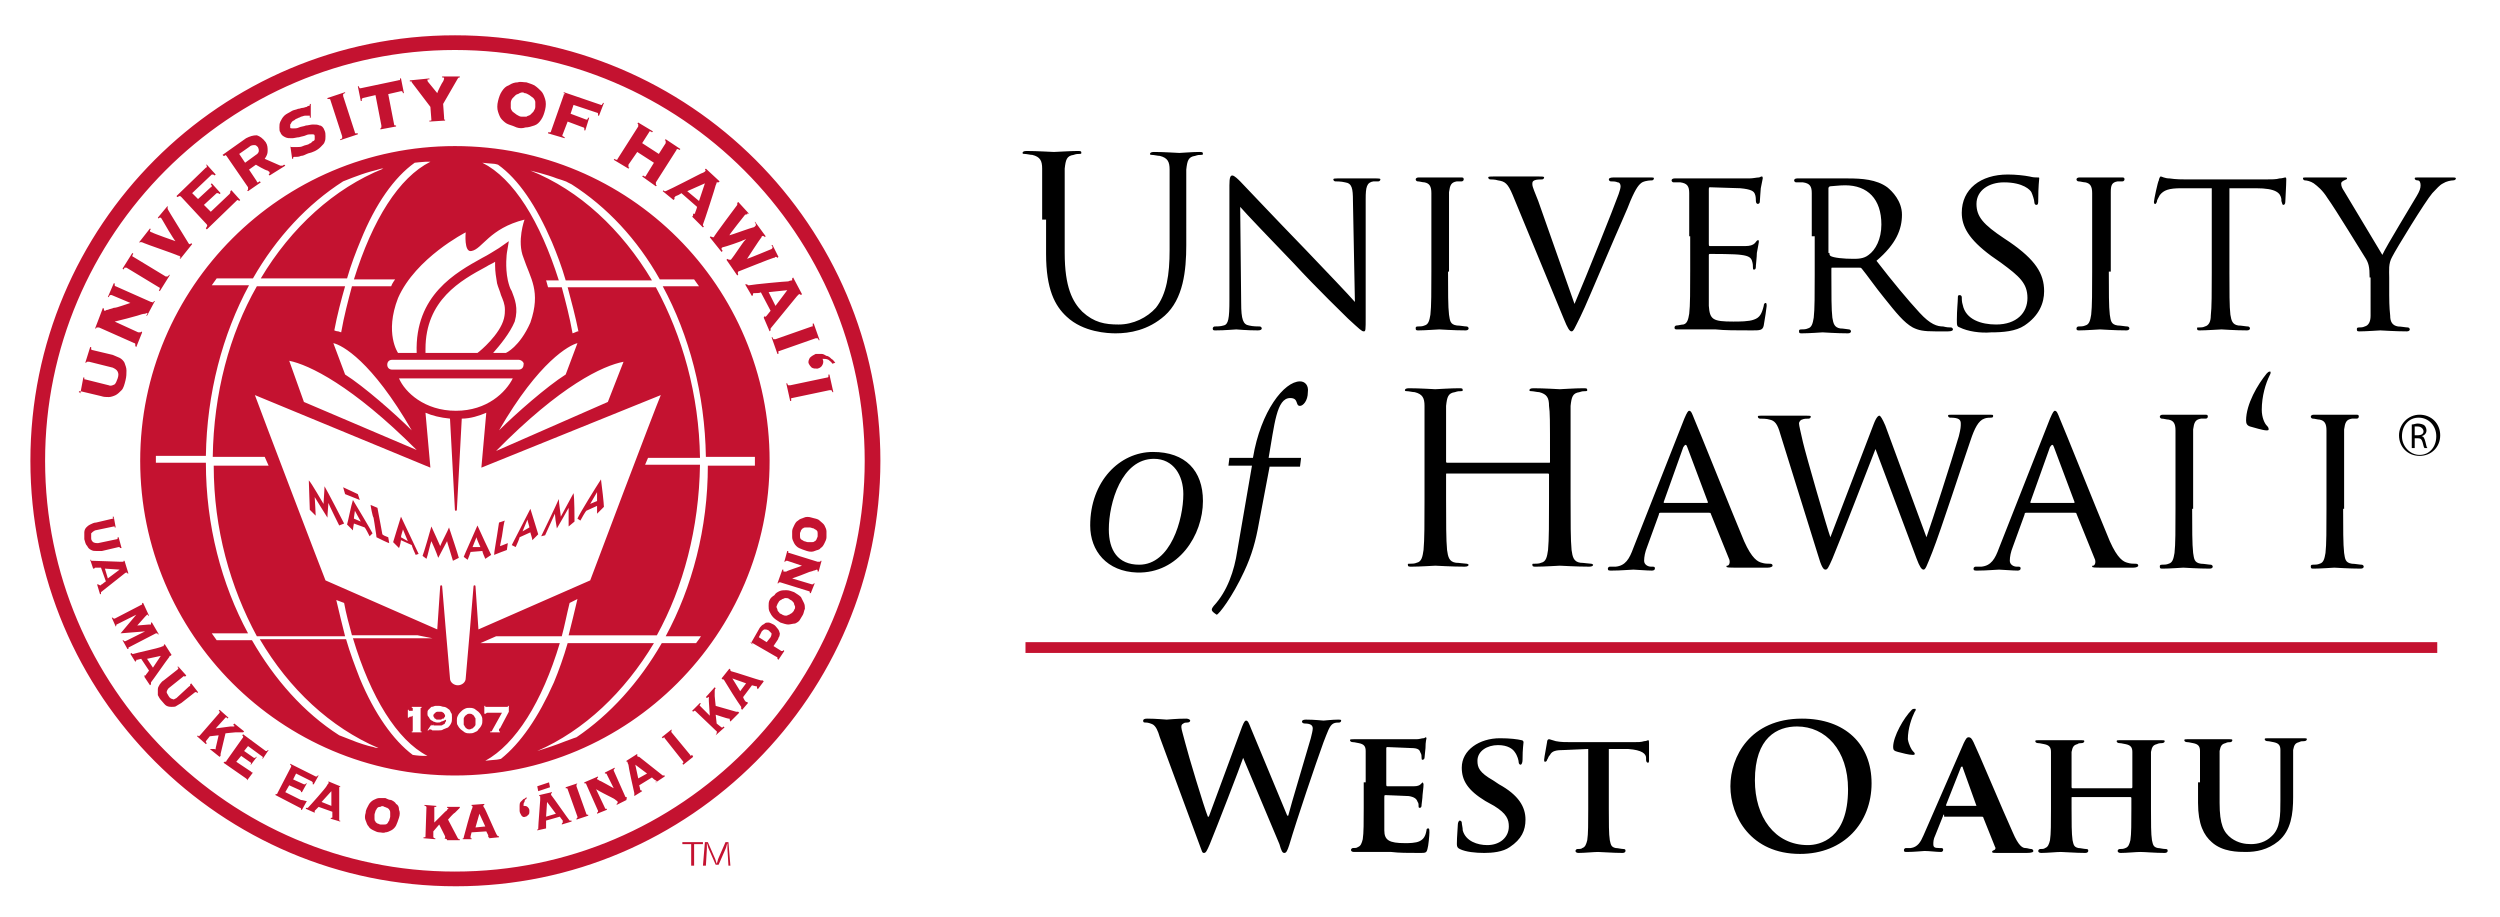 <svg id="Layer_1" xmlns="http://www.w3.org/2000/svg" viewBox="0 0 255 93.5">
  <style>
    .st0{fill:#c41230}
  </style>
  <path class="st0" d="M78.5 47c0 17.7-14.4 32.1-32.1 32.1-17.7 0-32.1-14.4-32.1-32.1 0-17.7 14.4-32.1 32.1-32.1 17.8 0 32.1 14.3 32.1 32.1M46.4 3.6C70.3 3.6 89.8 23 89.8 47c0 23.9-19.4 43.4-43.3 43.4-24 0-43.4-19.5-43.4-43.4 0-24 19.4-43.4 43.3-43.4zm0 85.3c23.1 0 41.8-18.8 41.8-41.9 0-23.1-18.8-41.9-41.8-41.9S4.6 23.9 4.6 47c0 23.1 18.8 41.9 41.8 41.9zm-38.2-49l2.1.5c.3.1.5.1.8.1.2 0 .5-.1.7-.2.2-.1.4-.3.6-.5.2-.2.3-.6.4-1 .1-.4.1-.7.1-1 0-.3-.1-.5-.2-.8-.1-.2-.3-.4-.5-.5-.2-.1-.5-.2-.7-.3l-2.1-.5c-.1 0-.1-.1-.1-.1v-.2h-.1L8.7 37h.1s0-.1.1-.1h.2l2.4.6c.2.1.4.2.5.4.1.2.1.4 0 .7-.1.3-.2.5-.3.6-.2.1-.4.2-.6.1l-2.4-.6c-.1 0-.1 0-.1-.1v-.1h-.1l-.3 1.6h.1c-.3-.1-.3-.1-.2-.2h.1zm7.2-9.1l-3.6-1.6c-.1 0-.1-.1-.1-.1v-.2h-.1l-.6 1.4h.1c0-.1.1-.1.1-.2h.2l1.9.8-.9.3c-.3.1-.6.2-.8.2-.2.1-.4.1-.6.2-.2 0-.2.1-.3.1-.1 0-.1-.1-.1-.1v-.1l-.1-.1-.8 2.1h.1c0-.1.1-.1.1-.1h.2l3.6 1.6c.1 0 .1.1.1.1v.2l.1.1.6-1.5-.1-.1c0 .1-.1.1-.1.1h-.2l-2.4-1.1 1.2-.3c.4-.1.7-.2 1.1-.3.3-.1.6-.2.8-.2.2-.1.3-.1.4 0-.2-.1-.2 0-.2 0 0 .1 0 .1-.1.2h.1l.8-1.5h-.1c0 .1-.1.1-.1.2 0-.1-.1-.1-.2-.1zm-1.2-6.1c.1.1.1 0 .1 0h.1s.1 0 .3.1c.2.1 3.1 1.1 3.3 1.2.2.1.3.1.3.1l.1.1c0 .1 0 .1-.1.1l.1.1 1.2-1.5-.1-.1-.1.1h-.1s-.1-.1-.2-.3c-.1-.2-2-3.2-2-3.3v-.1-.2l-1 1.2.1.1s0-.1.1-.1h.1s.1.1.2.3c.1.2 1.1 1.9 1.3 2.1 0 0-2.3-.8-2.4-.9-.1 0-.2-.1-.2-.1v-.1c0-.1.1-.1.1-.1l-.1-.1-1.1 1.4zm9.2-4.9l-1.9 1.8-.7-.7 1.3-1.2h.1s.1 0 .2.1l.1-.1-.9-1-.1.1c.1.1.1.1.1.2 0 0 0 .1-.1.1l-1.3 1.2-.6-.6 2-1.9h.1s.1 0 .2.1l.1-.1-.9-1H21c.1.1.1.1.1.2 0 0 0 .1-.1.1L18 20l.1.1c.1 0 .1-.1.2-.1s.1 0 .2.1l2.6 2.8c0 .1.1.1 0 .2 0 .1-.1.1-.1.2l.1.1 3-2.9.1-.1s.1 0 .2.1l.1-.1-.9-1-.1.1c0 .1 0 .2-.1.3zm-.3-3.9l2.2 3.2v.2s0 .1-.1.1l.1.1 1.3-.9-.1-.1c-.1 0-.1.1-.2.1s-.1 0-.1-.1l-.8-1.2.7-.5s1 .6 1.2.6c.1.1.2.1.2.2v.1l-.1.1.1.1 1.6-1-.1-.1c-.1 0-.1.1-.2.1h-.2l-1.6-.7c.2-.3.3-.5.3-.8 0-.3 0-.6-.2-.9-.3-.4-.6-.6-.9-.7-.4 0-.7.1-1.1.3l-2.4 1.7.1.1h.1c.1-.1.1-.1.2 0zm1.9.7l-.6-.9 1-.7c.2-.2.4-.2.6-.2.1 0 .2.1.3.2.1.2.1.3.1.4 0 .1-.1.3-.3.4l-1.1.8zm4.6-1.8l.2 1.4h.1v-.1s0-.1.1-.1h.2c.1 0 .3 0 .5-.1.2 0 .4-.1.6-.2.2-.1.4-.1.6-.2.3-.1.6-.3.8-.5.2-.2.4-.4.4-.5.1-.2.1-.4.1-.6 0-.2 0-.4-.1-.6-.1-.3-.3-.5-.5-.5-.2-.1-.4-.1-.7-.1-.2 0-.5.1-.7.1-.2.1-.5.1-.7.2-.2.1-.4.1-.6.1-.2 0-.3 0-.3-.1v-.3c.1-.1.1-.2.2-.3.1-.1.2-.1.3-.2.1-.1.2-.1.2-.1.1-.1.3-.1.4-.2.1 0 .3-.1.4-.1h.5v.2h.1v-1.4h-.1v.1s0 .1-.1.1-.1 0-.2.1c-.1 0-.3.1-.4.1-.2 0-.3.1-.5.1-.2.1-.4.1-.6.2-.3.2-.6.3-.8.5-.2.2-.3.4-.4.6-.1.2-.1.4-.1.6 0 .2 0 .4.1.5.1.3.3.4.5.5.2.1.4.1.7.1.2 0 .5-.1.7-.1.3-.1.5-.1.7-.2.2-.1.4-.1.6-.1.2 0 .3 0 .3.2v.3c0 .1-.1.2-.2.2l-.2.2c-.1 0-.2.1-.2.1-.2.1-.4.1-.6.2-.2.1-.4.1-.6.1h-.5c-.1 0-.2 0-.2-.1v-.1zm11-6.6l-3.8.8h-.1s-.1-.1-.1-.2h-.1l.3 1.5h.1v-.2l.1-.1 1.3-.3.6 3.1v.2l-.1.1v.1l1.6-.3v-.1h-.1c-.1 0-.1-.1-.1-.1l-.6-3.1 1.3-.3h.1s.1.1.1.2h.1L40.9 8h-.1v.2c-.1-.1-.1 0-.2 0zm4.7 3.8l-.1-1.4L46.7 8l.1-.1h.1v-.1h-1.8v.1h.1s.1 0 .1.1c0 0 0 .1-.1.3-.1.1-.6 1.1-.6 1.2-.1-.1-.8-1-.9-1.1-.1-.1-.1-.2-.1-.2 0-.1 0-.1.1-.1h.1V8l-2 .2v.1h.1c.1 0 .1 0 .1.1l1.9 2.5.1 1.3c0 .1 0 .1-.1.1h-.1v.1l1.6-.1v-.1h-.1V12zm8.4-3.6c-.3 0-.6-.1-.9 0-.3 0-.6.1-.9.3-.3.1-.5.3-.7.6-.2.3-.3.6-.4 1-.1.4-.1.8 0 1.1.1.3.2.6.4.8.2.2.4.4.7.5.3.1.6.2.8.3.3.1.6.1.9 0 .3 0 .6-.1.9-.2.3-.1.5-.3.7-.6.2-.3.3-.6.4-1 .1-.4.1-.8 0-1.1-.1-.3-.2-.6-.4-.8-.2-.2-.4-.4-.7-.6-.2-.1-.5-.2-.8-.3zm-.2 1.1c.2 0 .3.1.5.2.1.1.3.2.4.3.1.1.2.3.2.4v.5c0 .2-.1.3-.2.5l-.3.3c-.1.1-.3.1-.4.2h-.5c-.2 0-.3-.1-.5-.2-.1-.1-.3-.2-.4-.3-.1-.1-.2-.3-.2-.4v-.5c0-.2.1-.4.2-.5l.3-.3c.1-.1.3-.1.4-.2.2-.1.4-.1.5 0zm4 .2l-1.3 3.7c0 .1-.1.1-.1.1h-.2v.1l1.7.5V14c-.1 0-.1-.1-.2-.1 0 0-.1-.1 0-.2l.5-1.3 1.6.6s.1 0 .1.1v.2h.1l.4-1.3H60c0 .1-.1.1-.1.2h-.1l-1.6-.6.3-.9 2.4.8s.1 0 .1.1v.2h.1l.5-1.3h-.1c0 .1-.1.1-.1.2h-.1l-3.8-1.3v.1c.1 0 .1.1.2.1-.2 0-.2 0-.2.1zm7.5 5.8l1.7 1.1-.8 1.3c0 .1-.1.1-.1.1-.1 0-.1 0-.2-.1l-.1.1 1.4 1 .1-.1c-.1 0-.1-.1-.1-.1v-.2l2.1-3.3c0-.1.1-.1.1-.1s.1 0 .2.1l.1-.1-1.5-1-.1.1c.1 0 .1.1.1.1v.2l-.7 1.1-1.7-1.1.7-1.1c0-.1.1-.1.1-.1.1 0 .1 0 .2.1l.1-.1-1.5-.9-.1.1c.1 0 .1.1.1.1v.2L63 16.2c0 .1-.1.1-.1.1-.1 0-.1 0-.2-.1l-.1.1 1.5.9.1-.1c-.1 0-.1-.1-.1-.1v-.2l.9-1.3zm5.6 6.6l1.1 1.1.1-.1-.1-.1v-.1c.1-.2 1.3-3.9 1.3-4 .1-.2.1-.3.1-.3h.2l.1-.1-1.4-1.3-.1.1c.1.1.1.1 0 .2 0 0-.1.1-.4.2-.2.1-3.1 1.6-3.6 1.8h-.1s-.1 0-.1-.1l-.1.1 1.1.9.1-.1v-.1-.1s.1 0 .1-.1c.1 0 .5-.2.6-.3l1.6 1.4c0 .1-.2.6-.2.6 0 .1 0 .1-.1.1h-.1c0 .2 0 .2-.1.3zm.7-1.6l-1.2-1 1.8-.8-.6 1.8zm6.6 11.9l.6 1.4.1-.1v-.1-.1c.1-.1 2.6-3.2 2.7-3.3l.2-.2c.1 0 .1 0 .2.1l.1-.1-.9-1.7-.1.1v.2s-.2 0-.4.1c-.3 0-3.5.3-4 .4h-.1l-.1-.1H76l.7 1.2.1-.1V30s0-.1.1-.1h.1c.1 0 .6 0 .6-.1l1 1.9-.4.5-.1.1H78v-.1l-.1.2zm1.2-1.2l-.7-1.4 1.9-.2-1.2 1.6zm-2.7-9.4l-1.1-1.2-.1.1v.2s-2.4 3.2-2.4 3.3c-.1 0-.2 0-.3-.1l-.1.1 1.2 1.5.1-.1c0-.1-.1-.1-.1-.2v-.1s.1-.1.2-.1 1.9-.6 2-.7c.1 0 .2-.1.3-.1l-.2.2c-.1.1-1.1 1.6-1.2 1.7-.1.1-.1.2-.2.2s-.2 0-.3-.1l-.1.1 1.1 1.6.1-.1c-.1-.2 0-.3 0-.3s3.5-1.4 3.6-1.4c.1 0 .1 0 .2-.1.1 0 .1 0 .2.1l.1-.1-.6-1.2h-.1c0 .1.1.1.1.2s0 .1-.1.2c0 0-2.4 1-2.5 1 0 0 1.3-2 1.4-2.1.1-.1.1-.2.1-.2.1 0 .1-.1.2 0 .1 0 .1.1.1.1l.1-.1-1.1-1.5v.1s.1.1.1.2 0 .1-.1.2c0 0-.1.1-.2.1s-2.3.8-2.4.8c0-.1 1.6-2.1 1.6-2.1.1 0 .1-.1.2 0 0-.2.1-.1.2-.1zm7.2 12.9L83 33h-.1v.2c0 .1 0 .1-.1.1l-3.7 1.3h-.2s-.1-.1-.1-.2h-.1l.6 1.7h.1v-.2c0-.1 0-.1.1-.1l3.7-1.3h.2s.1.1.1.2h.1zM35.2 9.4l-1.8.6v.1h.2s.1 0 .1.1l1.2 3.7v.2s-.1.1-.2.1v.1l1.8-.6v-.1h-.2c-.1 0-.1 0-.1-.1L35 9.8v-.2s.1-.1.2-.1v-.1zM13.5 25.8l-1 1.6.1.1c0-.1.1-.1.1-.2h.2l3.3 2c.1 0 .1.1.1.1 0 .1 0 .1-.1.2l.1.1 1-1.6V28l-.2.2h-.2l-3.3-2c-.1 0-.1-.1-.1-.1 0-.1 0-.1.1-.2l-.1-.1zM85 40l-.4-1.8h-.1v.2c0 .1-.1.1-.1.1l-3.8.8h-.2s-.1-.1-.1-.2h-.1l.4 1.8h.1v-.2c0-.1 0-.1.1-.1l3.8-.8h.2s.1.1.1.2h.1zm-.1-2.9l.3-.1c-.1-.1-.2-.3-.4-.4-.1-.1-.3-.3-.5-.3-.2-.1-.3-.2-.5-.2h-.6c-.2.1-.4.2-.6.4-.1.2-.2.4-.1.6.1.2.2.3.3.4.2.1.3.1.6.1.3-.1.4-.2.5-.4.1-.2.1-.4 0-.6.2 0 .4 0 .6.1.1.1.3.2.4.4zM54.8 80.4L56 80m-1.2.2l.1.5 1.2-.4-.1-.5-1.2.4zm19.7-6.6l.9-.9-.1-.1h-.1-.1L73 72c0-.1-.1-.8-.1-1v-.5c0-.1 0-.2.1-.3l-.1-.1-.9 1 .1.1s.1 0 .1-.1h.1v.4c0 .1.1 1.4.1 1.5l-1-1s-.1-.1 0-.1c0 0 0-.1.1-.1l-.1-.1-.8.8.1.1.1-.1h.1l2.2 2.1s.1.1 0 .1v.1l-.1.2.9-.8-.1-.1-.1.1h-.1l-.5-.4-.1-.9s1.2.4 1.3.4h.1s.1.1 0 .1c.1 0 0 .1.1.2zM57.3 84.1l1-.3v-.1h-.1-.1c-.1-.1-1.7-2.4-1.8-2.5-.1-.1-.1-.2-.1-.2s0-.1.1-.1v-.1l-1.3.3v.1c.1 0 .1 0 .1.1v.3c0 .2-.2 2.5-.2 2.9v.1h-.1v.1l.9-.2v-.1-.1-.1-.5l1.4-.4s.2.3.3.4v.2c-.1.1-.1.1-.1.2zm-.6-1.1l-1 .3.1-1.5.9 1.2zm10.2-3.2l.9-.6v-.1h-.1-.1c-.1-.1-2.3-1.8-2.4-1.9-.2 0-.2-.1-.2-.1v-.2l-1.1.7v.1h.1s0 .1.1.3c0 .2.5 2.5.6 2.9V81.2l.8-.5-.1-.1h-.1v-.1l-.1-.4 1.3-.8s.3.3.4.3l.1.1v.1c-.1-.1-.2-.1-.1 0zm-.9-.9l-.9.5-.3-1.4 1.2.9zm11.3-8.6l.6-.8-.1-.1h-.1-.1c-.1 0-2.8-.9-2.9-.9-.1 0-.2-.1-.2-.1v-.1l-.1-.1-.8 1 .1.1h.1s.1.1.2.3c.1.2 1.3 2.1 1.6 2.5v.2l.1.1.6-.7-.1-.1h-.1l-.1-.1s-.2-.3-.2-.4l.9-1.2.4.1h.1c0 .1 0 .2.1.3-.1-.1-.1-.1 0 0zm-1.2-.6l-.6.8-.8-1.3 1.4.5zM53.7 81.5v-.2c-.1.1-.2.2-.3.2l-.3.3c-.1.1-.1.3-.1.4v.5c0 .2.1.3.2.5.1.1.2.2.4.1.1 0 .2-.1.3-.2.1-.1.1-.2.1-.4s-.1-.3-.2-.4c-.1-.1-.3-.1-.4-.1 0-.2 0-.3.1-.4 0-.2.1-.3.2-.3zm5.2-1.6l-1.2.4v.1h.1s.1 0 .1.1l1 2.8v.1l-.1.1v.1l1.2-.4v-.1h-.1s-.1 0-.1-.1l-1-2.8v-.1s0-.1.1-.2zm9.6-5.5l-1 .8.1.1c.1 0 .1-.1.1-.1s.1 0 .1.1l1.9 2.4v.1l-.1.1.1.1 1-.8-.1-.2c-.1 0-.1.1-.1.1s-.1 0-.1-.1l-1.9-2.3s-.1-.1 0-.1v-.2zm-4.7 6.9l-1.2-2.7v-.1l.1-.1v-.1l-1 .5v.1h.1s.1 0 .1.1l.7 1.4c-.2-.1-1.4-.8-1.5-.8-.1-.1-.1-.1-.2-.1v-.1l.1-.1v-.1l-1.4.6v.1h.1s.1 0 .1.1l1.2 2.7v.1l-.1.1v.1l1-.4v-.1h-.1s-.1 0-.1-.1l-.9-1.9c.3.2 1.3.7 1.5.8.2.1.4.2.5.3.1.1.2.1.2.2v.1l-.1.1v.1l1-.5v-.1c.1-.2 0-.2-.1-.2.1 0 0 0 0 0zm19.6-24l-2.9-.9c-.1 0-.1 0-.1-.1v-.1h-.1l-.3 1.1h.1s0-.1.1-.1h.1l1.5.5c-.2.1-1.5.5-1.6.6H80c-.1 0-.1 0-.1-.1v-.1h-.1l-.5 1.4h.1s0-.1.1-.1h.1l2.9.9c.1 0 .1.1.1.1v.1h.1l.4-1H83s0 .1-.1.1h-.1l-2-.6c.3-.1 1.4-.5 1.6-.6.2-.1.4-.1.6-.2.1 0 .3-.1.3-.1s.1 0 .1.1v.1h.1l.3-1.1h-.1s0 .1-.1.1h-.2zm-6.8 8.2l2.6 1.5c.1 0 .1.1.1.1v.1l.1.1.6-.9-.1-.1s0 .1-.1.1h-.1l-.8-.5.4-.6c.1-.1.1-.3.2-.4 0-.1.1-.3 0-.4 0-.1-.1-.3-.2-.4-.1-.1-.2-.3-.4-.4-.2-.1-.4-.2-.5-.2-.2 0-.3 0-.4.1-.1.1-.2.1-.3.2-.1.1-.2.2-.3.4l-.8 1.4.1.1h.1c-.3-.2-.3-.2-.2-.2zm1.6 0l-.8-.5.3-.6c.1-.1.2-.2.3-.2.1 0 .2 0 .4.1l.3.3c0 .1 0 .2-.1.4l-.4.5zm.3-4.3c-.1.2-.1.4-.1.6 0 .2 0 .4.1.6.1.2.2.4.4.6.2.2.4.3.7.5.3.1.6.2.8.2.2 0 .5-.1.7-.1.2-.1.4-.2.5-.4.1-.2.2-.3.3-.5.1-.2.1-.4.2-.6 0-.2 0-.4-.1-.6l-.3-.6c-.2-.2-.4-.3-.7-.5-.3-.1-.5-.2-.8-.2-.2 0-.5 0-.7.1-.2.1-.4.2-.5.4-.3.2-.4.3-.5.5zm.8.4c.1-.1.1-.2.2-.3.1-.1.2-.1.3-.2.1 0 .2-.1.3-.1.1 0 .3 0 .4.1.1.1.2.1.3.2.1.1.2.2.2.3 0 .1.1.2.1.3s0 .2-.1.3c0 .1-.1.2-.2.3-.1.1-.2.1-.3.2-.1 0-.2.1-.3.1-.1 0-.2 0-.4-.1-.1-.1-.3-.1-.3-.2-.1-.1-.2-.2-.2-.3 0-.1-.1-.2-.1-.3 0-.1.1-.2.1-.3zm-67.4 2.1l2-1-1.6 1.9 2.5-.2-2 1h-.1s-.1 0-.1-.1h-.1l.5.9h.1v-.1s0-.1.1-.1l2.7-1.4h.1s.1 0 .1.1h.1l-.7-1.2h-.1v.2h-.2c-.1 0-1.1.1-1.2.1 0 0 .7-.8.8-.9l.2-.2h.1v.1h.1l-.6-1.3h-.1v.1s0 .1-.1.1l-2.7 1.4h-.1l-.1-.1h-.1l.4.9h.1c-.1 0-.1 0 0-.2-.1.1-.1 0 0 0zm6.2 4.6l-1.4 1.1c-.2.1-.3.3-.4.4-.1.2-.2.3-.2.5v.6c.1.2.2.4.4.6.2.2.3.4.5.5.2.1.4.1.5.1.2 0 .4 0 .5-.1.2-.1.3-.2.5-.3l1.4-1.1h.1s.1 0 .1.1l.1-.1-.7-.9-.1.1v.1s0 .1-.1.1L18 71.2c-.2.1-.3.2-.4.1-.1 0-.3-.1-.4-.3-.1-.2-.2-.3-.2-.4 0-.1.1-.3.2-.4l1.5-1.2s.1-.1.1 0h.1l.1-.1-.8-.9h-.1s0 .1.1.1c0 .1 0 .1-.1.2zm-6.6-15.4l-1.7.4c-.2 0-.4.1-.6.2-.2.1-.3.2-.4.3-.1.1-.2.3-.2.5v.7c.1.3.1.5.3.7.1.2.2.3.4.4.2.1.3.1.5.1h.6l1.7-.4h.1s0 .1.1.1h.1l-.3-1.1H12v.1s0 .1-.1.1l-1.9.4c-.2 0-.3 0-.5-.1-.1-.1-.2-.2-.2-.4v-.5c.1-.1.2-.2.4-.3l1.9-.4h.1v.1h.1l-.2-1.1h-.1v.1c.1 0 .1.1 0 .1zm14.1 25.8l-1.5-1 .5-.6 1 .7v.1s0 .1-.1.1h.1l.6-.8h-.1c0 .1-.1.1-.1.1h-.1l-1-.7.4-.5 1.5 1.1v.1s0 .1-.1.1h.1l.6-.9h-.1c0 .1-.1.1-.1.1h-.1l-2.3-1.7-.1.1.1.1v.1l-1.7 2.4c0 .1-.1.1-.1.1h-.1l-.1.1 2.3 1.6.1.1v.1l.6-.8h-.1l-.1-.1zm5.1 2.9l-1.6-.8.4-.7 1.1.5.1.1v.1h.1l.5-.9h-.1c0 .1-.1.1-.1.1H31l-1.1-.5.3-.6 1.6.8.1.1v.2h.1l.5-.9h-.1c0 .1-.1.1-.1.1h-.1l-2.6-1.3v.1l.1.1v.1l-1.4 2.7c0 .1-.1.1-.1.1h-.1v.1l2.5 1.3s.1 0 .1.1v.1h.1l.5-.9h-.1c-.4-.1-.4-.1-.5-.1zm14.9 4.1h1.3v-.1h-.1l-.1-.1-1-1.9c.1-.1.5-.6.7-.7l.3-.3.2-.2v-.1h-1.3v.1h.1s.1.1 0 .1l-.1.1c0 .1-.1.1-.2.2l-1.1 1.1v-1.5c0-.1 0-.1.1-.1h.1v-.1l-1.2-.1v.1h.1l.1.1-.1 3c0 .1 0 .1-.1.1h-.1v.1l1.2.1v-.1h-.1l-.1-.1v-.6l.6-.7.6 1.2v.1c0 .1 0 .1-.1.1.3.1.3.1.3.2zm-24.2-9.3l1 .8.1-.1V77v-.1l.5-2.1c.1 0 .8-.1 1-.1h.8l.1-.1-1-.8-.1.1s0 .1.1.1v.1h-.4c-.1 0-1.4.2-1.5.2l1-1.1s.1-.1.1 0c0 0 .1 0 .1.1l.1-.1-.9-.8-.1.1s.1 0 .1.1v.1l-2 2.3-.1.1s-.1 0-.1-.1l-.1.1.9.8.1-.1-.1-.1v-.1l.4-.5.9-.1-.3 1.3v.1s-.1.1-.1 0h-.5zm28.5 9.1l1-.1v-.1h-.1l-.1-.1c-.1-.1-1.2-2.7-1.3-2.8-.1-.1-.1-.2-.1-.2s0-.1.1-.1V82l-1.3.1v.1c.1 0 .1 0 .1.1 0 0 0 .1-.1.3-.1.2-.7 2.4-.8 2.8v.1h-.1v.1h.9v-.1H48v-.1-.1l.1-.4 1.5-.1.2.4v.2c.1 0 .1 0 .1.1zm-.4-1.2l-1 .1.4-1.4.6 1.3zM14.7 69l.6.9.1-.1v-.1-.1c.1-.1 1.7-2.4 1.8-2.5.1-.1.1-.2.1-.2h.1l.1-.1-.7-1.1-.1.1v.1s-.1 0-.3.1c-.2.1-2.5.6-2.8.7h-.1l-.1-.1-.1.1.5.8.1-.1v-.1h.1l.4-.1.8 1.2s-.2.3-.3.4c0 0 0 .1-.1.1h-.1c.1.1.1.1 0 .1zm.9-.9l-.6-.9 1.4-.3-.8 1.2zm-5.7-8.5l.3 1h.1v-.1-.1c.1-.1 2.3-1.8 2.4-1.9.1-.1.2-.1.2-.1s.1 0 .1.1h.1l-.4-1.3h-.1v.1h-.3c-.2 0-2.5-.1-2.9-.1h-.1v-.1h-.1l.3.9h.1l.1-.1h.6l.5 1.4s-.3.2-.4.3c0 0-.1 0-.1.1h-.1c-.2-.1-.2-.1-.3-.1zM11 59l-.3-1 1.5.1-1.2.9zm22.7 24.5l1 .3v-.1h-.1v-.1-3.1-.2s0-.1.1 0v-.1l-1.2-.5v.1s.1.1 0 .1c0 0-.1.1-.2.3-.1.2-1.6 1.9-1.9 2.2h-.1-.1v.1l.9.4v-.1-.1l.1-.1.3-.3 1.4.5v.6c-.1 0-.1 0-.2.1 0-.1 0-.1 0 0zm.1-1.3l-1-.4 1-1.1v1.5zm5.5-.8h-.6c-.2 0-.4.1-.6.2-.2.1-.4.3-.5.5-.1.2-.3.5-.3.8-.1.3-.1.6 0 .8.1.2.1.4.3.6.1.2.3.3.5.4.2.1.4.2.6.2.2 0 .4.1.6 0 .2 0 .4-.1.6-.2.2-.1.4-.3.5-.5.1-.2.2-.5.3-.8.1-.3.1-.6 0-.8 0-.3-.1-.5-.3-.6-.1-.2-.3-.3-.5-.4-.2 0-.4-.1-.6-.2zm-.1.9c.1 0 .2.1.3.1.1.1.2.1.2.2.1.1.1.2.1.3v.4c0 .1-.1.3-.1.4-.1.1-.1.2-.2.3-.1.1-.2.1-.3.1h-.4c-.1 0-.2-.1-.3-.1-.1-.1-.2-.1-.2-.2-.1-.1-.1-.2-.1-.3v-.4c0-.1.1-.3.1-.4.1-.1.1-.2.2-.3.1-.1.2-.1.3-.1.1-.1.3-.1.4 0zm41.6-28.1v.6c0 .2.1.4.2.6.1.2.3.4.5.5.2.1.5.2.8.3.3.1.6.1.8 0 .2-.1.5-.1.6-.3.2-.1.3-.3.4-.5.1-.2.2-.4.2-.6v-.6c0-.2-.1-.4-.2-.6-.1-.2-.3-.3-.5-.5s-.5-.2-.8-.3c-.3-.1-.6-.1-.8 0-.2.1-.4.1-.6.3-.2.1-.3.3-.4.5-.1.2-.2.4-.2.6zm.8.2c0-.1.1-.2.1-.3.1-.1.1-.2.2-.2.1-.1.2-.1.3-.1h.4c.1 0 .3.1.4.1.1.1.2.1.3.2.1.1.1.2.1.3v.3c0 .1-.1.2-.1.3-.1.1-.1.2-.2.2-.1.1-.2.1-.3.1h-.4c-.1 0-.3-.1-.4-.1-.1-.1-.2-.1-.3-.2-.1-.1-.1-.2-.1-.3v-.3zm-46.4-4l1.5.6-.2-.6-1.5-.7.2.7zm4.4 4.4c-.3-.1-.5-.2-.6-.3l-.2-1.1c-.1-.6-.3-1.5-.3-1.6l-.7-.3c0 .1.2 1.2.3 1.3l.1.6c0 .1.2 1.2.2 1.4.2.1 1.2.6 1.3.6l-.1-.6zm3.9 2.2c.1-.2.4-1.6.5-1.8.1.2.5 1.1.7 1.7.2-.4.8-1.5.9-1.7 0 .1.5 1.6.6 2l.6-.3c-.1-.4-.8-2.5-1-3.1-.1.3-.8 1.6-.9 1.9-.1-.2-.7-1.6-.9-2-.1.4-.8 2.8-.9 3l.4.3zm4.2.1c.1-.2.3-.8.3-.8l1.2-.1c0 .1.2.6.3.8l.6-.4c-.2-.4-1.1-2.3-1.4-3-.2.5-1.3 2.9-1.4 3.2l.4.3zm.5-1.3c.1-.2.3-.8.4-1 0 .1.3.8.4 1h-.8zm3.6-.4c-.3.1-.7.3-.8.3l.2-1c.1-.6.2-1.5.3-1.6l-.6.2c0 .1-.2 1.2-.2 1.3l-.1.6c0 .1-.2 1.1-.2 1.4.2-.1 1.3-.5 1.3-.5l.1-.7zm3.8-.8c.1-.2.9-2 1-2.2 0 .2.1 1 .2 1.5.3-.5 1.1-1.9 1.2-2.1v1.9l.6-.5c0-.3 0-2.4-.1-2.9-.2.4-1.1 2-1.3 2.4 0-.2-.2-1.4-.2-1.8-.2.5-1.7 3.6-1.8 3.8l.4-.1zm3.6-1.5c.1-.2.5-.9.6-1l1.1-.5v.8l.7-.7c0-.3-.2-2.1-.3-2.8-.4.6-2.2 3.5-2.4 4l.3.2zm1-1.7c.1-.2.6-1 .7-1.2v.9l-.7.3zm-7.6 4.4c.1-.2.4-.9.4-1l1.1-.5c0 .1.2.6.2.8l.6-.6c-.1-.3-.6-2-.8-2.6-.3.6-1.7 3.3-1.9 3.7l.4.2zm.7-1.6c.1-.2.4-1 .5-1.2 0 .1.2.7.2.8l-.7.4zm-18.2-.8c-.1-.2-1.7-3.3-2-3.8 0 .4-.1 1.6-.1 1.8-.2-.3-1.2-2.1-1.5-2.4 0 .5.1 2.7.1 3l.6.6c0-.4-.1-1.8-.1-1.9.1.2 1 1.6 1.3 2.1 0-.5.1-1.3.1-1.5.1.3 1 2.1 1.1 2.3l.5-.2zm2.9 1c-.2-.4-1.7-2.9-2-3.4-.2.6-.5 2.2-.6 2.5l.6.6c0-.2.1-.7.1-.7l1.1.4c.1.1.4.7.5.9l.3-.3zm-1.9-1.5c0-.2.1-.7.1-.8.1.2.5.9.6 1.1l-.7-.3zm6.6 3.6c-.2-.4-1.5-3.2-1.8-3.8-.2.6-.7 2.3-.8 2.6l.6.6c.1-.2.2-.7.2-.8l1.1.5c0 .1.3.8.4 1l.3-.1zm-1.8-1.7c0-.2.2-.7.2-.8.1.2.4 1 .5 1.2l-.7-.4zm1.7 10h-6.7c-.3-1.1-.6-2.2-.8-3.3l-.8-.3c.3 1.3.6 2.5.9 3.7h-9c-2.7-5-4.4-10.9-4.4-17.4h5.6l-.4-.9h-5.3c.1-6.5 1.7-12.5 4.5-17.4h9c-.4 1.4-.8 2.9-1.1 4.5 0 0 .2.1.4.1l.3.1c.3-1.7.7-3.2 1.1-4.7h4c.1-.3.4-.7.4-.7h-4.2c1.9-6.1 4.6-10.4 7.8-12h-.5c-.2 0-1.1.1-1.1.1-2.1 1.5-4 4.2-5.5 7.9-.5 1.2-1 2.5-1.4 3.9h-8.8c3.1-5.2 7.5-9.2 12.5-11.2h-.2c-.3.1-1.1.3-1.1.3-1.1.3-2.8 1-2.8 1-3.6 2.3-6.8 5.7-9.2 9.9h-3.7l-.5.7h3.8c-2.7 5-4.3 11-4.4 17.4h-5.1v.7H21c0 6.4 1.6 12.4 4.3 17.4h-3.7l.5.7h3.6c2.3 4 5.3 7.4 8.9 9.7 0 0 1.3.5 1.8.7 0 0 1.1.4 1.7.5.2.1.5.1.5.1-4.9-2.1-9.1-6-12.1-11.1h8.8c.4 1.4.9 2.7 1.4 4 1.5 3.6 3.4 6.3 5.4 7.8 0 0 .6.1 1.1.1h.4c-3.1-1.6-5.8-6-7.6-12h8.1l-1.5-.3zM77 47.3zm0 0v-.7h-5c-.1-6.4-1.7-12.4-4.4-17.4h3.7l-.5-.7h-3.5c-2.3-4.1-5.4-7.4-9-9.7l-.4-.2c-.1-.1-1.1-.4-1.1-.4-1-.4-2.7-.8-2.7-.8 5 2 9.3 6 12.4 11.2h-8.8c-.4-1.4-.9-2.7-1.4-3.9-1.6-3.7-3.4-6.4-5.5-7.9 0 0-.3-.1-.5-.1s-1.1-.1-1.1-.1c3.2 1.6 5.9 6 7.8 12h-1.3s.1.3.2.7h1.4c.4 1.5.8 3 1.1 4.7 0 0 .3-.1.5-.2h.1c-.3-1.5-.7-3-1.1-4.5h9c2.7 5 4.4 10.9 4.5 17.4h-5.3l-.3.7h5.6c-.1 6.5-1.7 12.5-4.4 17.4h-9c.3-1.2.6-2.4.9-3.7l-.8.4c-.3 1.2-.5 2.3-.8 3.4h-6.7l-1.6.7h8.1c-1.8 6-4.5 10.3-7.6 12 0 0 .8-.1 1-.1.2 0 .6-.1.6-.1 2-1.6 3.8-4.2 5.4-7.8.5-1.2 1-2.6 1.4-4h8.8c-3 5-7.1 8.9-11.9 11 0 0 1.3-.4 2.1-.7 0 0 1.3-.5 1.6-.6l.3-.1c3.4-2.3 6.4-5.6 8.7-9.6H71c.1-.1.5-.7.5-.7h-3.6c2.7-5 4.3-11 4.3-17.4H77zM62 41l1.6-4.1c-2.1.4-6.4 2.4-13 9.1L62 41zm-3.1-6c-.8.2-3.9 1.8-8 8.9 1.7-1.7 4.9-4.5 6.8-5.7l1.2-3.2zm-18.2 3.6c.6 1.4 2.6 3.3 5.8 3.3 3.2 0 5.1-1.9 5.8-3.3H40.7zm12.2-1.9H40c-.3 0-.5.2-.5.5s.2.5.5.5h12.9c.3 0 .5-.2.5-.5.1-.2-.2-.5-.5-.5zm-10.4 9.2c-6.6-6.6-11-8.7-13-9.1L31 41l11.5 4.9zm-7.3-7.7c1.9 1.2 5.1 4 6.8 5.7-4.1-7.1-7.1-8.7-8-8.9l1.2 3.2zm13.9 9.5l.5-5.6c-.7.3-1.6.6-2.5.6l-.5 9.3c0 .1-.1.1-.1.1-.1 0-.1-.1-.1-.1l-.5-9.3c-1-.1-1.8-.3-2.5-.6l.5 5.6L26 40.3c.5 1.4 7.1 18.7 7.2 18.9l11.4 5 .3-4.4s0-.1.1-.1c0 0 .1 0 .1.1l.4 4.8.4 4.6c0 .4.4.7.8.7s.8-.3.8-.7l.4-4.6.4-4.8s0-.1.1-.1c0 0 .1 0 .1.1l.3 4.4 11.4-5c.1-.3 6.6-17.5 7.2-18.9l-18.3 7.4zm2.3-15.2c.1-.4.1-.7.1-.9 0-.6-.2-1-.4-1.5-.1-.4-.3-.8-.4-1.2-.1-.6-.2-1.2-.2-1.8v-.4c-.3.2-.6.3-.9.5-2.6 1.4-6.2 3.4-6.2 8.4v.4h5.3c.3-.2 2.3-1.9 2.7-3.5zm2-6.2c-.7-1.7.1-3.9.1-3.9-3.6.9-4.3 3-5.4 3.2-.8.2-.6-1.9-.6-1.9s-5.1 2.6-6.9 6.7c-1.4 3.6 0 5.6 0 5.6h1.9c-.2-5.9 4-8.2 6.7-9.7.6-.3 1.2-.7 1.7-1l1-.7-.2 1.2s-.2 1.4.1 2.8c.1.4.2.8.4 1.1.3.8.7 1.7.3 3.1C52 34 51 35.2 50.3 36h1.3s1.4-.6 2.5-3.1c1.1-3.2 0-4.5-.7-6.6zM41.7 73.2c.1 0 .1 0 0 0l.1-.1h.1s.1 0 .2-.1v1.6H42v.1h1v-.1h-.1V72.3v-.1h.1v-.1h-1v.1h.1V72.5H42h-.1-.1-.1v-.1h-.1v.8zm2.3.7l-.4.6h.1l.1-.1h.1s.1 0 .2.1h.6c.2 0 .4 0 .5-.1.2-.1.3-.1.5-.2.1-.1.2-.2.3-.4.1-.2.1-.3.1-.6s0-.4-.1-.5c-.1-.2-.1-.3-.3-.4-.1-.1-.3-.2-.4-.2-.2 0-.3-.1-.5-.1h-.4c-.1 0-.2.1-.4.1l-.3.3c-.1.1-.1.2-.1.4 0 .1 0 .2.1.3.1.1.1.2.2.3.1.1.2.1.3.2.1 0 .2.1.4.1s.3 0 .4-.1c.1 0 .3-.1.5-.2 0 .1 0 .2-.1.3 0 .1-.1.2-.2.2-.1.1-.2.1-.2.1h-.7c-.1 0-.1 0-.1-.1-.2.2-.2.1-.2 0zm.8-1.3h.2c.1 0 .1 0 .2.1.1 0 .1.1.1.1s.1.1.1.2 0 .1-.1.2c0 .1-.1.1-.1.1-.1 0-.1 0-.2.1h-.2-.2c-.1 0-.1 0-.2-.1-.1 0-.1-.1-.1-.1s-.1-.1-.1-.2 0-.1.1-.2l.1-.1s.1-.1.2-.1h.2zm3.1-.4c-.2 0-.3 0-.5.1s-.3.2-.4.3c-.1.1-.2.2-.3.4-.1.2-.1.3-.1.5s0 .4.1.5c.1.2.2.3.3.4.1.1.3.2.4.3.2.1.3.1.5.1s.3 0 .5-.1.3-.1.4-.3c.1-.1.2-.2.3-.4.1-.2.1-.3.1-.5s0-.3-.1-.5-.2-.3-.3-.4c-.1-.1-.3-.2-.4-.3-.2-.1-.4-.1-.5-.1zm0 .6c.1 0 .2 0 .3.1.1 0 .1.1.2.2 0 .1.1.1.1.2v.6c0 .1-.1.2-.1.2l-.2.2c-.1 0-.2.1-.3.1-.1 0-.2 0-.3-.1-.1 0-.1-.1-.2-.2 0-.1-.1-.1-.1-.2v-.3-.3c0-.1.1-.2.1-.2 0-.1.1-.1.2-.2s.2-.1.3-.1zm1.8-.1h1.5l-1 1.8s0 .1-.1.1H50v.1h1v-.1h-.1v-.1-.1s0-.1.1-.1l.9-1.7V72h-.1v.1h-2.2-.1V72h-.1v.8h.1c.1 0 .1-.1.2-.1z"/>
  <path d="M106.3 22.4v-5.2c0-.8-.2-1.2-1-1.4-.2 0-.6-.1-.8-.1-.1 0-.2 0-.2-.1s.1-.2.4-.2c1.1 0 2.6.1 2.8.1.2 0 1.7-.1 2.4-.1.3 0 .4 0 .4.2 0 .1-.1.1-.2.1-.2 0-.3 0-.6.1-.7.1-.8.5-.9 1.4v8.6c0 3.5.8 5 1.8 6 1.2 1.1 2.3 1.3 3.7 1.3 1.5 0 2.9-.7 3.8-1.7 1.1-1.4 1.4-3.4 1.4-5.9v-3-5.2c0-.8-.2-1.2-1-1.4-.2 0-.6-.1-.8-.1-.1 0-.2 0-.2-.1s.1-.2.4-.2c1.1 0 2.4.1 2.6.1.2 0 1.3-.1 2-.1.3 0 .4 0 .4.2 0 .1-.1.1-.2.1-.2 0-.3 0-.6.1-.7.1-.8.5-.9 1.4V25c0 2.6-.3 5.5-2.2 7.2-1.7 1.5-3.6 1.8-5 1.8-.8 0-3.3-.1-5-1.7-1.2-1.1-2.1-2.8-2.1-6.4v-3.5zM126.6 30.9c0 1.7.2 2.2.8 2.3.4.1.9.1 1.1.1.1 0 .2.1.2.2s-.1.2-.4.2c-1.2 0-2.1-.1-2.2-.1-.2 0-1.1.1-2.1.1-.2 0-.3 0-.3-.2 0-.1.1-.2.2-.2.2 0 .6 0 .9-.1.5-.1.6-.7.6-2.6V18.9c0-.8.1-1 .3-1 .2 0 .6.4.8.6.3.3 3.4 3.6 6.7 7 2.1 2.2 4.4 4.6 5 5.3l-.2-10.3c0-1.3-.1-1.8-.8-1.9-.4-.1-.9-.1-1-.1-.1 0-.2-.1-.2-.2s.2-.1.4-.1h4c.2 0 .4 0 .4.1s-.1.2-.2.2h-.5c-.7.1-.8.6-.8 1.8v12c0 1.4 0 1.5-.2 1.5s-.4-.2-1.6-1.3c-.2-.2-3.3-3.2-5.5-5.6-2.5-2.6-4.9-5.1-5.5-5.8l.1 9.8zM147.7 27.7c0 2 0 3.6.1 4.4.1.6.1 1 .8 1.1.3 0 .8.1 1 .1.1 0 .2.1.2.2s-.1.2-.3.2c-1.2 0-2.6-.1-2.7-.1-.1 0-1.5.1-2.1.1-.2 0-.3 0-.3-.2 0-.1 0-.2.2-.2s.5 0 .7-.1c.4-.1.5-.5.6-1.1.1-.8.1-2.5.1-4.4v-3.6-4.4c0-.7-.2-1-.7-1.1-.2 0-.5-.1-.7-.1-.1 0-.2-.1-.2-.2s.1-.2.3-.2H149c.2 0 .3 0 .3.2 0 .1-.1.2-.2.2h-.5c-.6.1-.7.4-.8 1.1V27.7zM160.6 31c1.2-2.8 4-9.8 4.5-11.2.1-.3.2-.6.2-.8 0-.2-.1-.4-.3-.4-.2-.1-.5-.1-.7-.1-.1 0-.2-.1-.2-.2s.1-.2.5-.2h3.8c.2 0 .3 0 .3.1s-.1.2-.2.2-.6 0-1 .2c-.3.2-.6.5-1.2 1.9-.2.6-1.3 3-2.4 5.6-1.3 3-2.2 5.2-2.7 6.2-.6 1.2-.7 1.5-.9 1.5-.2 0-.4-.3-.8-1.3l-5.2-12.6c-.5-1.2-.8-1.4-1.5-1.5-.3-.1-.7-.1-.8-.1-.1 0-.2-.1-.2-.2s.2-.1.6-.1h4.5c.4 0 .6 0 .6.1s-.1.2-.2.2c-.2 0-.6 0-.8.1-.2.1-.2.2-.2.4 0 .3.3.9.6 1.7l3.7 10.5zM172.3 24.1v-4.4c0-.7-.2-1-.9-1.1h-.7c-.1 0-.2-.1-.2-.2s.1-.2.3-.2h7.6c.4 0 .8-.1 1-.1.1 0 .2-.1.3-.1.1 0 .1.1.1.2s-.1.4-.2 1c0 .2-.1 1.1-.1 1.4 0 .1-.1.2-.2.2s-.2-.1-.2-.3c0-.1 0-.5-.1-.7-.1-.3-.4-.5-1.5-.6-.4 0-2.8-.1-3.1-.1-.1 0-.1.1-.1.2v5.6c0 .1 0 .2.1.2h3.6c.5 0 .8-.1 1-.3.1-.1.2-.3.3-.3.1 0 .1 0 .1.2 0 .1-.1.5-.2 1.1 0 .4-.1 1.2-.1 1.3 0 .2 0 .4-.2.4-.1 0-.1-.1-.1-.2 0-.2 0-.4-.1-.7-.1-.3-.3-.5-1.1-.6-.6-.1-2.9-.1-3.2-.1-.1 0-.1.1-.1.1v5.2c.1 1.4.4 1.6 2.5 1.6.6 0 1.6 0 2.1-.2.6-.2.8-.6 1-1.4 0-.2.1-.3.2-.3s.1.2.1.3c0 .1-.2 1.5-.3 2-.1.5-.4.5-1.2.5-1.6 0-2.8 0-3.7-.1h-1.8-2.1c-.2 0-.3 0-.3-.2 0-.1.1-.2.2-.2.2 0 .5-.1.7-.1.4-.1.5-.5.6-1.1.1-.8.1-2.5.1-4.4v-3.5zM184.8 24.1v-4.4c0-.7-.2-1-.9-1.1h-.7c-.1 0-.2-.1-.2-.2s.1-.2.3-.2h5.2c1.4 0 2.9.1 4 .9.5.4 1.5 1.4 1.5 2.8 0 1.5-.6 3-2.6 4.7 1.7 2.2 3.2 4 4.4 5.3 1.1 1.2 1.8 1.4 2.4 1.4.4.1.6.1.8.1.1 0 .2.1.2.2s-.1.2-.5.2h-1.3c-1.2 0-1.7-.1-2.3-.4-.9-.5-1.7-1.5-2.9-3-.9-1.1-1.8-2.4-2.3-3-.1-.1-.1-.1-.3-.1h-2.7c-.1 0-.1 0-.1.2v.5c0 2 0 3.6.1 4.4.1.6.2 1 .8 1.1.3 0 .8.1.9.1.1 0 .2.1.2.2s-.1.2-.3.2c-1.2 0-2.5-.1-2.6-.1 0 0-1.4.1-2.1.1-.2 0-.3 0-.3-.2 0-.1 0-.2.2-.2s.5 0 .7-.1c.4-.1.5-.5.6-1.1.1-.8.1-2.5.1-4.4v-3.9zm1.8 1.7c0 .1 0 .2.1.3.3.2 1.4.3 2.3.3.5 0 1.1 0 1.6-.4.7-.5 1.3-1.6 1.3-3.1 0-2.6-1.4-4-3.7-4-.6 0-1.3.1-1.5.1-.1 0-.2.1-.2.2v6.6zM199.9 33.4c-.3-.1-.3-.2-.3-.8 0-1 .1-1.8.1-2.2 0-.2 0-.3.2-.3.1 0 .2.1.2.2 0 .2 0 .5.1.8.3 1.5 1.9 2 3.4 2 2.1 0 3.2-1.2 3.2-2.7 0-1.5-.8-2.2-2.7-3.6l-1-.7c-2.3-1.7-3-3-3-4.4 0-2.4 1.9-3.9 4.7-3.9.8 0 1.7.1 2.2.2.4.1.6.1.8.1.2 0 .2 0 .2.1s-.1.8-.1 2.2c0 .3 0 .5-.2.5-.1 0-.2-.1-.2-.3 0-.2-.2-.8-.3-1-.1-.2-.8-1-2.8-1-1.5 0-2.8.8-2.8 2.2 0 1.3.7 2.1 2.8 3.5l.6.4c2.6 1.8 3.5 3.2 3.5 5 0 1.2-.5 2.5-2 3.5-.9.6-2.2.7-3.4.7-1.1.1-2.4-.1-3.2-.5zM215.1 27.7c0 2 0 3.6.1 4.4.1.6.1 1 .8 1.1.3 0 .8.1 1 .1.1 0 .2.1.2.2s-.1.2-.3.2c-1.2 0-2.6-.1-2.7-.1-.1 0-1.5.1-2.1.1-.2 0-.3 0-.3-.2 0-.1.1-.2.2-.2.2 0 .5 0 .7-.1.4-.1.5-.5.6-1.1.1-.8.1-2.5.1-4.4v-3.6-4.4c0-.7-.2-1-.7-1.1-.2 0-.5-.1-.7-.1-.1 0-.2-.1-.2-.2s.1-.2.3-.2H216.4c.2 0 .3 0 .3.2 0 .1-.1.2-.2.2h-.5c-.6.1-.7.4-.7 1.1V27.7zM227.4 27.7c0 2 0 3.6.1 4.4.1.6.2 1 .8 1.1.3 0 .8.1 1 .1.1 0 .2.1.2.2s-.1.2-.3.2c-1.2 0-2.5-.1-2.6-.1-.1 0-1.6.1-2.2.1-.2 0-.3 0-.3-.2 0-.1 0-.1.2-.1s.4 0 .6-.1c.4-.1.6-.5.6-1.1.1-.8.1-2.5.1-4.4v-8.6h-3.1c-1.3 0-1.8.2-2.2.7-.2.4-.3.5-.3.7-.1.2-.1.2-.2.2 0 0-.1 0-.1-.2s.4-2.1.5-2.2c0-.1.1-.4.2-.4s.4.2.9.2c.6.1 1.4.1 1.7.1h8c.7 0 1.2 0 1.5-.1.3 0 .5-.1.6-.1s.1.1.1.2c0 .6-.1 2.1-.1 2.3 0 .2-.1.3-.2.3s-.1-.1-.2-.4v-.2c-.1-.6-.5-1.1-2.6-1.1h-2.7v8.5zM241.7 28.3c0-1.1-.1-1.5-.5-2.1-.2-.3-3-4.9-3.8-6-.5-.8-1-1.2-1.4-1.5-.3-.2-.7-.3-.9-.3-.1 0-.2-.1-.2-.2s.1-.1.3-.1H239.1c.2 0 .3 0 .3.1s-.1.1-.3.2c-.2.1-.3.2-.3.3 0 .3.1.5.3.8L243 26c.4-.9 3.1-5.3 3.5-6 .3-.5.4-.8.4-1.1 0-.3-.1-.5-.3-.5-.2 0-.3-.1-.3-.2s.1-.1.3-.1h3.6c.1 0 .3 0 .3.1s-.1.2-.3.2c-.2 0-.7.1-1 .3-.4.2-.6.5-1.1 1-.7.8-3.7 5.7-4.1 6.5-.4.7-.3 1.4-.3 2.1v1.8c0 .3 0 1.2.1 2.1 0 .6.2 1 .8 1.1.3 0 .8.1 1 .1.1 0 .2.1.2.2s-.1.2-.3.2c-1.2 0-2.6-.1-2.7-.1-.1 0-1.5.1-2.1.1-.2 0-.3 0-.3-.2 0-.1 0-.2.2-.2s.4 0 .6-.1c.4-.1.6-.5.6-1.1V28.3zM111.2 53.6c0-4.5 3-7.5 6.4-7.5 3.3 0 5.1 1.9 5.1 5 0 3.5-2.5 7.4-6.7 7.3-3.1-.1-4.8-2.2-4.8-4.8zm1.9.4c0 2.1.9 3.6 3.1 3.6 3.2 0 4.5-4.6 4.5-7.2 0-1.9-1-3.6-3-3.6-3.3 0-4.6 4.5-4.6 7.2zM132.7 46.8l-.1.8h-3.1l-1.1 5.8c-.3 1.7-.7 3.2-1.5 4.9-1.2 2.6-2.6 4.4-2.8 4.4-.6-.4-.6-.5-.3-.9 1.4-1.5 2.1-3.6 2.4-5.6l1.5-8.7h-2.4l.1-.8h2.4c.8-4.8 3.2-7.8 4.8-7.8.5 0 .9.4.8 1.1 0 .9-.5 1.4-.8 1.4-.5 0-.1-.8-1-.8-1.4 0-1.6 2.7-2.2 6.1h3.3zM160.2 50.9c0 2.3 0 4.2.1 5.2.1.7.2 1.2.9 1.3.3 0 .9.1 1.1.1.1 0 .2.1.2.1 0 .1-.1.2-.4.2-1.3 0-2.9-.1-3-.1-.1 0-1.6.1-2.4.1-.3 0-.4 0-.4-.2 0-.1 0-.1.2-.1s.5 0 .7-.1c.5-.1.6-.6.7-1.3.1-1 .1-2.9.1-5.2v-2.5c0-.1-.1-.1-.1-.1h-10.3c-.1 0-.1 0-.1.1v2.5c0 2.3 0 4.2.1 5.2.1.7.2 1.2.9 1.3.3 0 .9.1 1.1.1.1 0 .2.1.2.1 0 .1-.1.2-.4.2-1.3 0-2.9-.1-3-.1-.1 0-1.6.1-2.4.1-.3 0-.4 0-.4-.2 0-.1 0-.1.2-.1s.5 0 .7-.1c.5-.1.6-.6.7-1.3.1-1 .1-2.9.1-5.2v-4.3-5.2c0-.8-.2-1.2-1-1.4-.2 0-.6-.1-.8-.1-.1 0-.2 0-.2-.1s.1-.2.4-.2c1.1 0 2.6.1 2.7.1.1 0 1.6-.1 2.4-.1.3 0 .4 0 .4.2 0 .1-.1.1-.2.1-.2 0-.3 0-.6.1-.7.1-.8.5-.9 1.4v5.7c0 .1.1.1.1.1H158c.1 0 .1 0 .1-.1v-.5c0-3.8 0-4.5-.1-5.2 0-.8-.2-1.2-1-1.4-.2 0-.6-.1-.8-.1-.1 0-.2 0-.2-.1s.1-.2.4-.2c1.1 0 2.6.1 2.7.1.1 0 1.6-.1 2.4-.1.3 0 .4 0 .4.2 0 .1-.1.1-.2.1-.2 0-.3 0-.6.1-.7.1-.8.5-.9 1.4v9.5zM171.8 42.7c.3-.7.4-.8.5-.8.2 0 .3.3.5.8.4.9 3.8 9.4 5.1 12.5.8 1.8 1.4 2.1 1.8 2.2.3.1.6.1.8.1.1 0 .3 0 .3.2 0 .1-.2.2-.5.2h-3.4c-.4 0-.8 0-.8-.1s0-.1.1-.1.3-.2.2-.6l-1.9-4.7c0-.1-.1-.1-.2-.1h-4.9c-.1 0-.2 0-.2.2l-1.2 3.3c-.2.5-.3 1-.3 1.4 0 .4.4.6.7.6h.2c.2 0 .2.1.2.2s-.1.2-.3.2c-.5 0-1.7-.1-1.9-.1-.2 0-1.3.1-2.2.1-.3 0-.4 0-.4-.2 0-.1.1-.2.2-.2h.6c1-.1 1.4-.8 1.8-1.9l5.2-13.2zm2.3 8.6c.1 0 .1 0 .1-.1l-2.1-5.6c-.1-.3-.2-.3-.4 0l-2 5.6c0 .1 0 .1.1.1h4.3zM196.5 54.8c.6-1.7 2.5-7.6 3.3-10.3.2-.8.2-1 .2-1.3 0-.4-.2-.6-1.1-.6-.1 0-.2-.1-.2-.2s.1-.1.4-.1H203c.2 0 .3 0 .3.1s0 .2-.2.2c-.1 0-.5 0-.7.1-.6.2-1 1-1.4 2.2-.9 2.6-3 9.1-3.9 11.4-.6 1.5-.7 1.8-.9 1.8-.2 0-.4-.3-.7-1.1l-4.2-11.2c-.7 1.8-3.6 9.3-4.4 11.2-.4.9-.5 1.1-.7 1.1-.2 0-.4-.2-.8-1.6l-3.8-12.2c-.3-1.1-.6-1.4-1.1-1.5-.3-.1-.8-.1-1-.1-.1 0-.2-.1-.2-.2s.1-.1.3-.1h4.7c.3 0 .4 0 .4.1s-.1.2-.2.2c-.2 0-.5 0-.7.1-.1 0-.3.2-.3.4s.2 1 .4 1.9c.3 1.3 2.5 8.9 2.8 9.7l4.4-11.5c.3-.8.5-.9.6-.9.1 0 .3.3.6 1l4.2 11.4zM209.1 42.7c.3-.7.4-.8.5-.8.2 0 .3.3.5.8.4.9 3.8 9.4 5.1 12.5.8 1.8 1.4 2.1 1.8 2.2.3.1.6.1.8.1.1 0 .3 0 .3.2 0 .1-.2.2-.5.2h-3.4c-.4 0-.8 0-.8-.1s0-.1.1-.1.3-.2.2-.6l-1.9-4.7c0-.1-.1-.1-.2-.1h-4.9c-.1 0-.2 0-.2.2l-1.2 3.3c-.2.5-.3 1-.3 1.4 0 .4.4.6.7.6h.2c.2 0 .2.1.2.2s-.1.2-.3.2c-.5 0-1.7-.1-1.9-.1-.2 0-1.3.1-2.2.1-.3 0-.4 0-.4-.2 0-.1.1-.2.2-.2h.6c1-.1 1.4-.8 1.8-1.9l5.2-13.2zm2.4 8.6c.1 0 .1 0 .1-.1l-2.1-5.6c-.1-.3-.2-.3-.4 0l-2 5.6c0 .1 0 .1.1.1h4.3zM223.6 51.9c0 2 0 3.6.1 4.5.1.6.1 1 .8 1.1.3 0 .8.1 1 .1.1 0 .2.1.2.2s-.1.2-.3.2c-1.2 0-2.6-.1-2.7-.1-.1 0-1.4.1-2.1.1-.2 0-.3 0-.3-.2 0-.1 0-.2.2-.2s.5 0 .7-.1c.4-.1.5-.5.6-1.1.1-.8.1-2.5.1-4.5v-3.6-4.4c0-.7-.2-1-.7-1.1-.2 0-.5-.1-.7-.1-.1 0-.2-.1-.2-.2s.1-.2.3-.2H224.9c.2 0 .3 0 .3.2 0 .1-.1.2-.2.2h-.5c-.6.1-.7.4-.8 1.1V51.9zM231.2 43.4c.2.2.2.3.2.4 0 .1-.1.1-.2.1-.4 0-1.3-.3-1.7-.4-.3-.1-.4-.3-.4-.6 0-1.7 1.2-3.7 2.1-4.8.1-.1.2-.2.3-.2.1 0 .1 0 .1.1s0 .1-.1.3c-.4.8-.8 2.1-.8 3.5 0 .8.3 1.4.5 1.6zM239 51.9c0 2 0 3.6.1 4.5.1.6.1 1 .8 1.1.3 0 .8.1 1 .1.1 0 .2.1.2.2s-.1.2-.3.2c-1.2 0-2.6-.1-2.7-.1-.1 0-1.4.1-2.1.1-.2 0-.3 0-.3-.2 0-.1 0-.2.2-.2s.5 0 .7-.1c.4-.1.5-.5.6-1.1.1-.8.1-2.5.1-4.5v-3.6-4.4c0-.7-.2-1-.7-1.1-.2 0-.5-.1-.7-.1-.1 0-.2-.1-.2-.2s.1-.2.3-.2H240.3c.2 0 .3 0 .3.2 0 .1-.1.2-.2.2h-.5c-.6.1-.7.4-.8 1.1V51.9zM118.3 75.2c-.2-.7-.4-1.1-.7-1.3-.2-.1-.5-.2-.7-.2-.2 0-.3 0-.3-.2 0-.1.1-.2.4-.2.9 0 1.9.1 2 .1.2 0 .9-.1 2-.1.2 0 .4.1.4.2s-.1.2-.3.2c-.1 0-.3 0-.4.1-.2.1-.2.2-.2.4s.2.8.4 1.6c.3 1.2 1.9 6.5 2.3 7.5h.1l3.4-9.2c.2-.5.3-.6.4-.6.2 0 .3.3.5.8l3.7 8.9h.1c.3-1.2 1.7-5.8 2.3-7.9.1-.4.2-.8.2-1 0-.3-.2-.5-.8-.5-.2 0-.3-.1-.3-.2s.1-.2.4-.2c.9 0 1.7.1 1.8.1.1 0 .9-.1 1.5-.1.2 0 .3 0 .3.1s-.1.2-.2.2c-.2 0-.4 0-.6.1-.4.2-.6.9-1 1.9-.8 2.2-2.7 7.8-3.5 10.5-.2.6-.3.8-.5.8s-.3-.2-.5-.9l-3.7-8.8c-.3.9-2.7 7.1-3.4 8.8-.3.7-.4.9-.6.9-.2 0-.2-.2-.4-.7l-4.1-11.1zM139.3 79.8v-3.2c0-.5-.2-.7-.7-.8-.1 0-.4-.1-.6-.1-.2 0-.3-.1-.3-.2s.1-.1.4-.1h6.4c.3 0 .5-.1.7-.1.1 0 .2-.1.2-.1.1 0 .1.1.1.1 0 .1-.1.3-.1 1 0 .2-.1.8-.1 1 0 .1-.1.2-.2.2s-.1-.1-.1-.2 0-.4-.1-.5c-.1-.3-.2-.5-1-.5-.3 0-2.1-.1-2.4-.1-.1 0-.1.1-.1.1V80c0 .1 0 .2.1.2h2.7c.4 0 .6-.1.7-.2l.2-.2s.1.1.1.2 0 .3-.1 1.1c0 .3-.1.9-.1 1 0 .1 0 .3-.2.3-.1 0-.1-.1-.1-.1 0-.2 0-.4-.1-.5-.1-.3-.3-.5-.9-.6-.3 0-2-.1-2.4-.1-.1 0-.1.1-.1.2V84.7c0 1 .5 1.3 2.1 1.3.4 0 1.1 0 1.5-.2.4-.2.6-.5.7-1.1 0-.2.1-.2.2-.2s.1.2.1.4c0 .3-.1 1.4-.2 1.7-.1.4-.2.4-.8.4-1.2 0-2.1 0-2.9-.1H138.1c-.2 0-.3-.1-.3-.2s.1-.2.2-.2c.2 0 .4 0 .5-.1.3-.1.4-.4.5-.8.1-.6.1-1.8.1-3.2v-2.6zM148.9 86.6c-.2-.1-.3-.2-.3-.5 0-.8.1-1.7.1-2 0-.2.1-.4.2-.4s.2.1.2.2c0 .2.1.5.1.8.3 1.1 1.5 1.5 2.5 1.5 1.3 0 2.2-.8 2.2-1.9 0-.7-.2-1.3-1.5-2.1l-.9-.5c-1.8-1.1-2.4-2.1-2.4-3.4 0-1.8 1.8-3 3.9-3 1 0 1.8.1 2.2.2.1 0 .2.1.2.2 0 .2-.1.6-.1 1.8 0 .3-.1.5-.2.5s-.2-.1-.2-.3c0-.1-.1-.6-.4-1-.2-.3-.7-.7-1.7-.7-1.1 0-2.1.6-2.1 1.6 0 .7.2 1.2 1.6 2l.6.4c2 1.1 2.7 2.3 2.7 3.6 0 1.1-.4 2-1.6 2.8-.7.5-1.8.6-2.6.6-.9 0-1.9-.1-2.5-.4zM161.9 76.4l-2.3.1c-.9 0-1.3.1-1.5.5-.2.2-.2.4-.3.5 0 .1-.1.2-.2.2s-.1-.1-.1-.2c0-.2.3-1.7.3-1.8 0-.2.1-.3.2-.3s.3.1.7.2c.5.1 1 .1 1.6.1h6.3c.5 0 .8 0 1.1-.1.2 0 .4-.1.4-.1.1 0 .1.1.1.3v1.8c0 .2-.1.2-.1.2-.1 0-.2-.1-.2-.3v-.2c0-.4-.4-.8-1.8-.9h-2v6.1c0 1.4 0 2.6.1 3.2.1.4.1.7.6.8.2 0 .6.1.8.1.2 0 .2.1.2.2s-.1.2-.3.2c-1 0-2.1-.1-2.5-.1-.4 0-1.4.1-2 .1-.2 0-.3-.1-.3-.2s.1-.2.2-.2c.2 0 .4 0 .5-.1.3-.1.4-.4.5-.8.1-.6.1-1.8.1-3.2v-6.1zM176.5 80.2c0-3 2-6.9 7.3-6.9 4.4 0 7.1 2.6 7.1 6.6 0 4-2.8 7.2-7.3 7.2-5 0-7.1-3.8-7.1-6.9zm12 .3c0-4-2.3-6.4-5.2-6.4-2 0-4.3 1.1-4.3 5.5 0 3.7 2 6.6 5.4 6.6 1.2 0 4.1-.6 4.1-5.7zM195.1 76.6c.2.2.2.2.2.3 0 .1-.1.1-.2.1-.4 0-1.1-.2-1.5-.3-.4-.1-.5-.2-.5-.5 0-1.1 1.1-3 1.9-3.8.1-.1.2-.1.3-.1.1 0 .1 0 .1.1 0 0 0 .1-.1.2-.3.6-.7 1.7-.7 2.8.1.6.4 1.1.5 1.2zM198.3 83.1c-.1 0-.1 0-.1.1l-.8 2c-.2.4-.2.7-.2.9 0 .3.1.4.6.4h.2c.2 0 .2.1.2.2s-.1.2-.2.2c-.5 0-1.2-.1-1.7-.1-.2 0-1 .1-1.8.1-.2 0-.3 0-.3-.2 0-.1.1-.2.2-.2h.5c.7-.1 1-.6 1.3-1.3l4.1-9.4c.2-.4.3-.6.5-.6s.3.1.5.5c.4.8 3 7 4 9.2.6 1.4 1 1.6 1.3 1.6.2 0 .4.1.6.1.1 0 .2.1.2.2s-.1.2-.7.2h-3c-.3 0-.5 0-.5-.1s0-.1.2-.2c.1 0 .2-.2.1-.3l-1.2-3c0-.1-.1-.1-.2-.1h-3.8zm3.3-.9c.1 0 .1 0 0 0l-1.4-3.9c0-.1 0-.1-.1-.1s-.1.1-.1.1l-1.5 3.8c0 .1 0 .1.1.1h3zM217.4 80.4s.1 0 .1-.1V80v-3.3c0-.5-.2-.7-.7-.8-.1 0-.4-.1-.6-.1-.2 0-.3-.1-.3-.2s.1-.1.3-.1h4.3c.2 0 .3 0 .3.1s-.1.2-.3.2c-.1 0-.3 0-.5.1-.4.1-.5.3-.6.8V82.5c0 1.4 0 2.6.1 3.2.1.4.1.7.6.8.2 0 .5.1.8.1.2 0 .2.1.2.2s-.1.2-.3.2c-1 0-2-.1-2.5-.1-.4 0-1.4.1-2 .1-.2 0-.3-.1-.3-.2s.1-.2.2-.2c.2 0 .4 0 .6-.1.3-.1.4-.4.5-.8.1-.6.1-1.8.1-3.2v-1.1c0-.1-.1-.1-.1-.1h-5.9c-.1 0-.1 0-.1.1v1.1c0 1.4 0 2.5.1 3.2.1.4.1.7.6.8.2 0 .6.1.8.1.2 0 .2.1.2.2s-.1.2-.3.2c-1 0-2.1-.1-2.5-.1-.4 0-1.4.1-2 .1-.2 0-.3-.1-.3-.2s.1-.2.2-.2c.2 0 .4 0 .5-.1.3-.1.4-.4.5-.8.1-.6.1-1.8.1-3.2v-2.6-3.2c0-.5-.2-.7-.7-.8-.1 0-.4-.1-.6-.1-.2 0-.3-.1-.3-.2s.1-.1.3-.1h4.4c.2 0 .3 0 .3.1s-.1.2-.3.2c-.1 0-.3 0-.4.1-.4.1-.5.3-.6.8V80.3c0 .1.1.1.1.1h6zM224.4 79.8v-3.2c0-.5-.2-.7-.7-.8-.1 0-.4-.1-.6-.1-.2 0-.3-.1-.3-.2s.1-.1.3-.1h4.3c.2 0 .3 0 .3.1s-.1.2-.2.2c-.2 0-.3 0-.5.1-.4.1-.5.3-.6.8V81.9c0 2.2.4 3 1.2 3.6.7.5 1.4.6 2 .6.7 0 1.5-.2 2.1-.8.9-.8.9-2.1.9-3.7v-1.9-3.2c0-.5-.2-.7-.7-.8-.1 0-.4-.1-.6-.1-.2 0-.3-.1-.3-.2s.1-.1.3-.1h3.7c.2 0 .3 0 .3.1s-.1.2-.3.2c-.2 0-.3 0-.5.1-.4.1-.5.3-.6.8V81.3c0 1.7-.2 3.4-1.5 4.5-1.1.9-2.3 1.1-3.3 1.1-.8 0-2.4 0-3.5-1-.8-.7-1.4-1.8-1.4-4v-2.1z"/>
  <g>
    <path class="st0" d="M104.6 65.5h144v1.1h-144z"/>
  </g>
  <g>
    <path d="M246.8 42.3c1.2 0 2.1.9 2.1 2.1 0 1.2-.9 2.1-2.1 2.1-1.2 0-2.1-.9-2.1-2.1 0-1.1.9-2.1 2.1-2.1zm-.1.3c-1 0-1.7.8-1.7 1.9 0 1 .8 1.9 1.8 1.9s1.7-.8 1.7-1.9c0-1.1-.8-1.9-1.8-1.9zm-.4 3.1h-.3v-2.4c.2 0 .4-.1.6-.1.3 0 .6.1.7.2.1.1.2.3.2.5 0 .3-.2.5-.5.6.2 0 .3.2.4.6.1.4.1.5.2.6h-.3c-.1-.1-.1-.3-.2-.6s-.2-.4-.5-.4h-.3v1zm0-1.3h.3c.3 0 .6-.1.6-.4 0-.2-.2-.5-.6-.5h-.3v.9z"/>
  </g>
  <g>
    <path class="st0" d="M71.7 85.9v.2h-.9v2.2h-.3v-2.2h-.9v-.2h2.1zm2.6 2.4l-.1-1.7V86c-.1.2-.1.4-.2.6l-.7 1.6H73l-.7-1.6c-.1-.2-.1-.4-.2-.6v.6l-.1 1.7h-.3l.2-2.4h.3l.7 1.6c.1.2.1.3.2.6.1-.2.1-.4.2-.6l.7-1.6h.3l.2 2.4h-.2z"/>
  </g>
</svg>
